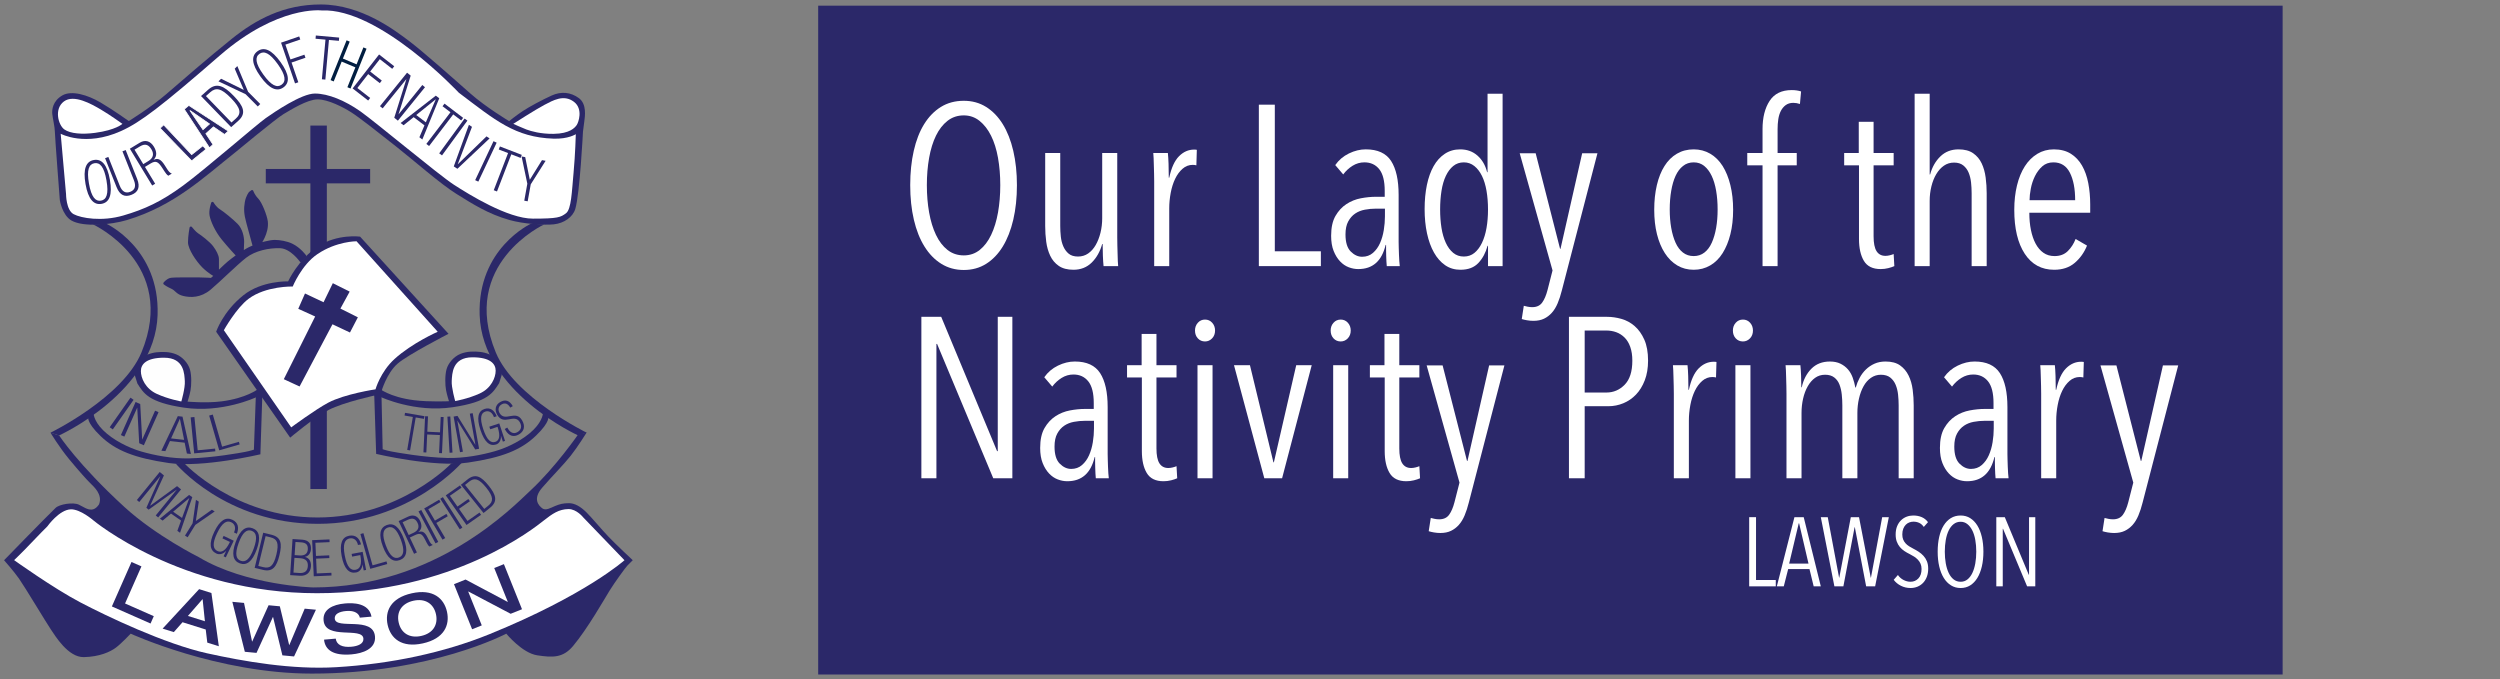 <?xml version="1.0" encoding="utf-8"?>
<!-- Generator: Adobe Illustrator 26.3.1, SVG Export Plug-In . SVG Version: 6.00 Build 0)  -->
<svg version="1.1" id="Layer_1" xmlns="http://www.w3.org/2000/svg" xmlns:xlink="http://www.w3.org/1999/xlink" x="0px" y="0px"
	 viewBox="0 0 1042 283" enable-background="new 0 0 1042 283" xml:space="preserve">
<rect x="0" y="0" width="1042" height="283" fill="#808080" stroke="none"/>
<rect x="341.017" y="2.366" fill="#2B2869" width="610.383" height="278.77"/>
<g>
	<path fill="#FFFFFF" d="M423.854,77.177c0,5.26-0.508,10.06-1.521,14.398c-1.014,4.341-2.471,8.063-4.371,11.167
		c-1.901,3.105-4.215,5.513-6.938,7.224c-2.725,1.711-5.83,2.565-9.313,2.565c-3.485,0-6.605-0.854-9.361-2.565
		c-2.757-1.711-5.102-4.118-7.033-7.224c-1.934-3.104-3.406-6.826-4.419-11.167c-1.015-4.339-1.521-9.139-1.521-14.398
		c0-5.194,0.49-9.963,1.474-14.304c0.981-4.339,2.424-8.046,4.324-11.119s4.229-5.465,6.985-7.176s5.94-2.566,9.552-2.566
		c3.483,0,6.589,0.855,9.313,2.566c2.724,1.711,5.037,4.103,6.938,7.176c1.9,3.073,3.357,6.78,4.371,11.119
		C423.346,67.214,423.854,71.982,423.854,77.177z M416.915,77.177c0-4.054-0.317-7.855-0.95-11.405
		c-0.634-3.547-1.601-6.62-2.898-9.219c-1.3-2.597-2.899-4.656-4.8-6.178c-1.9-1.521-4.087-2.28-6.558-2.28
		c-2.599,0-4.863,0.76-6.796,2.28c-1.934,1.521-3.532,3.581-4.799,6.178c-1.269,2.599-2.219,5.672-2.852,9.219
		c-0.634,3.55-0.95,7.352-0.95,11.405c0,4.056,0.316,7.857,0.95,11.405c0.633,3.549,1.583,6.652,2.852,9.313
		c1.267,2.661,2.865,4.752,4.799,6.272c1.933,1.521,4.197,2.281,6.796,2.281c2.533,0,4.752-0.761,6.652-2.281
		c1.901-1.521,3.484-3.611,4.752-6.272c1.267-2.661,2.218-5.765,2.852-9.313C416.598,85.034,416.915,81.232,416.915,77.177z"/>
	<path fill="#FFFFFF" d="M441.91,63.776v30.412c0,1.459,0.078,2.932,0.237,4.42c0.157,1.489,0.506,2.852,1.045,4.087
		c0.538,1.235,1.283,2.25,2.234,3.041c0.95,0.793,2.248,1.188,3.896,1.188c1.583,0,2.993-0.428,4.229-1.283
		c1.236-0.855,2.281-2.027,3.137-3.517c0.855-1.488,1.521-3.199,1.996-5.133c0.475-1.932,0.713-3.943,0.713-6.034V63.776h6.272
		v35.26c0,1.014,0.015,2.107,0.048,3.278c0.03,1.174,0.062,2.314,0.095,3.422c0.031,1.109,0.062,2.139,0.095,3.089
		c0.031,0.95,0.079,1.648,0.143,2.091h-6.082c-0.128-1.203-0.223-2.661-0.285-4.372c-0.064-1.711-0.096-3.326-0.096-4.847h-0.189
		c-0.889,3.169-2.345,5.75-4.372,7.746c-2.028,1.995-4.562,2.993-7.604,2.993c-2.534,0-4.578-0.539-6.13-1.615
		c-1.554-1.077-2.741-2.486-3.563-4.229c-0.824-1.742-1.379-3.69-1.664-5.845c-0.285-2.153-0.428-4.34-0.428-6.559V63.776H441.91z"
		/>
	<path fill="#FFFFFF" d="M491.425,65.106c1.837-1.837,3.928-2.756,6.272-2.756c0.507,0,0.887,0.032,1.141,0.095l-0.19,6.463
		c-0.254-0.062-0.491-0.109-0.713-0.143c-0.223-0.031-0.491-0.048-0.808-0.048c-1.584,0-2.993,0.539-4.229,1.616
		c-1.235,1.078-2.266,2.471-3.088,4.182c-0.824,1.711-1.442,3.659-1.854,5.845c-0.413,2.187-0.618,4.357-0.618,6.511v24.045h-6.272
		v-35.26c0-1.013-0.017-2.105-0.048-3.279c-0.032-1.171-0.063-2.312-0.095-3.421c-0.032-1.108-0.063-2.122-0.095-3.042
		c-0.033-0.917-0.08-1.63-0.143-2.138h6.082c0.127,1.204,0.222,2.708,0.285,4.515c0.062,1.806,0.096,3.723,0.096,5.749h0.189
		C488.225,69.923,489.586,66.945,491.425,65.106z"/>
	<path fill="#FFFFFF" d="M524.688,110.916V43.628h6.652v61.11h19.198v6.178H524.688z"/>
	<path fill="#FFFFFF" d="M578.005,110.916c-0.064-0.507-0.112-1.141-0.143-1.9c-0.033-0.761-0.064-1.568-0.096-2.424
		c-0.032-0.855-0.047-1.678-0.047-2.471c0-0.792,0-1.474,0-2.044h-0.19c-1.585,6.717-5.386,10.074-11.405,10.074
		c-1.33,0-2.661-0.254-3.991-0.76c-1.331-0.507-2.535-1.331-3.611-2.472c-1.078-1.141-1.965-2.581-2.661-4.324
		c-0.698-1.742-1.046-3.849-1.046-6.32c0-3.421,0.602-6.178,1.806-8.269c1.203-2.091,2.724-3.737,4.562-4.941
		c1.837-1.203,3.849-2.011,6.035-2.424c2.186-0.411,4.26-0.618,6.225-0.618h3.707v-2.471c0-4.118-0.761-7.128-2.281-9.028
		c-1.521-1.901-3.58-2.852-6.178-2.852c-1.774,0-3.422,0.476-4.942,1.426s-2.819,2.154-3.896,3.611l-3.326-3.896
		c1.457-2.091,3.357-3.707,5.702-4.848c2.344-1.14,4.688-1.71,7.033-1.71c4.942,0,8.459,1.615,10.55,4.847s3.136,7.952,3.136,14.161
		v19.578c0,0.634,0.015,1.426,0.048,2.376c0.031,0.95,0.062,1.917,0.095,2.898c0.031,0.983,0.079,1.901,0.143,2.757
		c0.062,0.854,0.126,1.536,0.19,2.043H578.005z M577.244,86.966h-3.802c-1.521,0-3.041,0.143-4.562,0.428s-2.868,0.824-4.039,1.615
		c-1.174,0.794-2.139,1.887-2.899,3.279c-0.76,1.395-1.141,3.2-1.141,5.417c0,3.296,0.729,5.672,2.187,7.128
		c1.457,1.459,3.041,2.187,4.752,2.187c1.772,0,3.278-0.538,4.515-1.616c1.235-1.076,2.217-2.438,2.946-4.086
		c0.728-1.647,1.25-3.453,1.567-5.418c0.316-1.963,0.476-3.863,0.476-5.702V86.966z"/>
	<path fill="#FFFFFF" d="M620.201,110.916v-8.459h-0.189c-0.761,2.852-2.028,5.228-3.802,7.129c-1.774,1.9-4.277,2.851-7.509,2.851
		c-2.408,0-4.53-0.634-6.367-1.9c-1.839-1.267-3.391-3.025-4.657-5.275c-1.268-2.248-2.233-4.909-2.898-7.983
		c-0.665-3.072-0.998-6.446-0.998-10.121c0-3.674,0.316-7.033,0.95-10.074c0.633-3.042,1.568-5.655,2.804-7.841
		c1.235-2.187,2.788-3.896,4.657-5.133c1.868-1.235,4.007-1.853,6.415-1.853c2.852,0,5.259,0.871,7.224,2.613
		c1.963,1.743,3.293,4.039,3.991,6.891h0.19V39.065h6.272v71.851H620.201z M620.201,87.346c0-2.787-0.206-5.384-0.617-7.793
		c-0.413-2.407-1.046-4.481-1.901-6.225c-0.855-1.742-1.917-3.12-3.184-4.135c-1.269-1.013-2.725-1.521-4.372-1.521
		c-1.71,0-3.184,0.508-4.419,1.521c-1.235,1.015-2.267,2.393-3.089,4.135c-0.824,1.743-1.426,3.817-1.806,6.225
		c-0.38,2.409-0.57,5.006-0.57,7.793c0,2.726,0.19,5.275,0.57,7.651s0.981,4.452,1.806,6.225c0.822,1.774,1.854,3.169,3.089,4.182
		c1.235,1.015,2.709,1.521,4.419,1.521c1.711,0,3.185-0.507,4.42-1.521c1.235-1.013,2.28-2.407,3.136-4.182
		c0.855-1.772,1.488-3.849,1.901-6.225C619.995,92.621,620.201,90.071,620.201,87.346z"/>
	<path fill="#FFFFFF" d="M650.993,120.99c-0.508,2.027-1.093,3.831-1.759,5.411c-0.665,1.58-1.473,2.899-2.423,3.959
		s-2.044,1.885-3.279,2.478c-1.235,0.591-2.708,0.888-4.419,0.888c-0.889,0-1.774-0.079-2.661-0.233
		c-0.889-0.157-1.616-0.328-2.187-0.515l0.855-5.524c0.442,0.126,0.981,0.252,1.616,0.38c0.632,0.126,1.267,0.19,1.9,0.19
		c1.837,0,3.215-0.635,4.135-1.901c0.917-1.268,1.663-3.01,2.233-5.227l2.091-8.174L633.41,63.871h6.653l10.169,39.822h0.19
		l9.028-39.822h6.368L650.993,120.99z"/>
	<path fill="#FFFFFF" d="M722.368,87.441c0,3.739-0.38,7.128-1.141,10.169c-0.76,3.041-1.838,5.671-3.231,7.889
		c-1.394,2.219-3.121,3.929-5.18,5.132c-2.06,1.203-4.356,1.806-6.89,1.806c-2.535,0-4.816-0.603-6.843-1.806
		c-2.029-1.203-3.755-2.913-5.18-5.132c-1.426-2.218-2.519-4.848-3.279-7.889s-1.141-6.43-1.141-10.169
		c0-3.738,0.364-7.159,1.093-10.265c0.728-3.104,1.79-5.765,3.185-7.983c1.393-2.217,3.119-3.928,5.18-5.132
		c2.058-1.203,4.387-1.806,6.985-1.806c2.533,0,4.83,0.603,6.89,1.806c2.059,1.204,3.786,2.915,5.18,5.132
		c1.394,2.219,2.472,4.88,3.231,7.983C721.988,80.282,722.368,83.703,722.368,87.441z M715.905,87.299
		c0-2.78-0.206-5.371-0.617-7.774c-0.413-2.402-1.031-4.473-1.854-6.21c-0.824-1.737-1.854-3.112-3.089-4.124
		s-2.709-1.518-4.419-1.518c-1.711,0-3.2,0.506-4.467,1.518c-1.269,1.012-2.298,2.387-3.089,4.124
		c-0.793,1.737-1.395,3.808-1.806,6.21c-0.413,2.403-0.618,4.994-0.618,7.774c0,2.781,0.205,5.341,0.618,7.68
		c0.411,2.339,1.013,4.394,1.806,6.163c0.791,1.771,1.82,3.144,3.089,4.124c1.267,0.98,2.756,1.469,4.467,1.469
		c1.71,0,3.198-0.488,4.467-1.469c1.267-0.98,2.296-2.354,3.089-4.124c0.791-1.77,1.393-3.824,1.806-6.163
		C715.699,92.64,715.905,90.08,715.905,87.299z"/>
	<path fill="#FFFFFF" d="M750.214,43.343c-0.95-0.316-1.87-0.476-2.756-0.476c-1.269,0-2.329,0.318-3.185,0.95
		c-0.854,0.635-1.536,1.459-2.043,2.472c-0.508,1.014-0.855,2.171-1.046,3.469c-0.189,1.299-0.284,2.646-0.284,4.039v9.979h7.982
		v5.132H740.9v42.008h-6.273V68.908h-6.367v-5.132h6.367v-9.979c0-4.814,0.98-8.728,2.943-11.737
		c1.962-3.009,5.036-4.515,9.222-4.515c1.457,0,2.757,0.19,3.897,0.57L750.214,43.343z"/>
	<path fill="#FFFFFF" d="M786.994,111.771c-1.015,0.252-2.06,0.38-3.137,0.38c-3.295,0-5.624-1.141-6.985-3.421
		c-1.363-2.281-2.043-5.322-2.043-9.124V68.908h-6.178v-5.132h6.082V50.756h6.178v13.021h8.363v5.132h-8.363v29.558
		c0,2.852,0.411,4.927,1.235,6.225c0.823,1.3,2.059,1.949,3.707,1.949c0.57,0,1.172-0.079,1.806-0.238
		c0.633-0.157,1.172-0.332,1.615-0.522l0.285,5.037C788.862,111.232,788.007,111.518,786.994,111.771z"/>
	<path fill="#FFFFFF" d="M821.778,110.916V80.503c0-1.456-0.08-2.93-0.237-4.419c-0.159-1.488-0.492-2.852-0.998-4.087
		c-0.508-1.235-1.252-2.248-2.233-3.041c-0.983-0.792-2.267-1.188-3.85-1.188c-1.584,0-2.993,0.428-4.229,1.283
		c-1.235,0.855-2.297,2.028-3.184,3.517c-0.888,1.489-1.568,3.2-2.043,5.132c-0.476,1.934-0.713,3.944-0.713,6.035v27.182h-6.272
		V39.065h6.272V72.71h0.19c0.819-3.041,2.239-5.544,4.259-7.508s4.544-2.946,7.573-2.946c2.524,0,4.559,0.539,6.104,1.615
		c1.546,1.078,2.729,2.487,3.55,4.229c0.819,1.743,1.372,3.706,1.657,5.893c0.283,2.186,0.426,4.356,0.426,6.51v30.413H821.778z"/>
	<path fill="#FFFFFF" d="M845.822,88.677c0,2.599,0.223,4.989,0.669,7.176c0.445,2.186,1.097,4.086,1.957,5.702
		c0.859,1.615,1.942,2.884,3.247,3.802c1.306,0.919,2.851,1.378,4.634,1.378c2.291,0,4.137-0.696,5.539-2.091
		c1.4-1.394,2.482-3.072,3.247-5.037l4.753,2.756c-1.141,2.852-2.837,5.243-5.085,7.176c-2.25,1.932-5.117,2.898-8.602,2.898
		c-5.26,0-9.347-2.217-12.26-6.652c-2.915-4.435-4.372-10.55-4.372-18.343c0-3.674,0.379-7.064,1.136-10.17
		c0.758-3.104,1.848-5.765,3.271-7.983c1.421-2.217,3.158-3.943,5.211-5.18c2.052-1.235,4.344-1.853,6.871-1.853
		c2.778,0,5.131,0.603,7.058,1.806c1.928,1.204,3.491,2.851,4.691,4.941s2.067,4.531,2.604,7.318
		c0.538,2.789,0.807,5.767,0.807,8.934v3.422H845.822z M864.926,83.449c0-4.752-0.733-8.568-2.198-11.452
		c-1.464-2.883-3.757-4.324-6.877-4.324c-1.848,0-3.39,0.556-4.632,1.663c-1.241,1.109-2.26,2.471-3.056,4.087
		c-0.796,1.615-1.369,3.343-1.72,5.18c-0.351,1.838-0.525,3.454-0.525,4.847H864.926z"/>
</g>
<g>
	<path fill="#FFFFFF" d="M413.987,199.343l-23.403-55.979h-0.285v55.979h-6.272v-67.288h8.269l23.285,55.979h0.285v-55.979h6.082
		v67.288H413.987z"/>
	<path fill="#FFFFFF" d="M456.731,199.343c-0.064-0.507-0.112-1.141-0.143-1.9c-0.033-0.761-0.064-1.568-0.096-2.424
		c-0.032-0.855-0.047-1.678-0.047-2.471c0-0.792,0-1.474,0-2.044h-0.19c-1.585,6.717-5.386,10.074-11.405,10.074
		c-1.33,0-2.661-0.254-3.991-0.76c-1.331-0.507-2.535-1.331-3.611-2.472c-1.078-1.141-1.965-2.581-2.661-4.324
		c-0.698-1.742-1.046-3.849-1.046-6.32c0-3.421,0.602-6.178,1.806-8.269c1.203-2.091,2.724-3.737,4.562-4.941
		c1.837-1.203,3.849-2.011,6.035-2.424c2.186-0.411,4.26-0.618,6.225-0.618h3.707v-2.471c0-4.118-0.761-7.128-2.281-9.028
		c-1.521-1.901-3.58-2.852-6.178-2.852c-1.774,0-3.422,0.476-4.942,1.426s-2.819,2.154-3.896,3.611l-3.326-3.896
		c1.457-2.091,3.357-3.707,5.702-4.848c2.344-1.14,4.688-1.71,7.033-1.71c4.942,0,8.459,1.615,10.55,4.847s3.136,7.952,3.136,14.161
		v19.578c0,0.634,0.015,1.426,0.048,2.376c0.031,0.95,0.062,1.917,0.095,2.898c0.031,0.983,0.079,1.901,0.143,2.757
		c0.062,0.854,0.126,1.536,0.19,2.043H456.731z M455.971,175.393h-3.802c-1.521,0-3.041,0.143-4.562,0.428s-2.868,0.824-4.039,1.615
		c-1.174,0.794-2.139,1.887-2.899,3.279c-0.76,1.395-1.141,3.2-1.141,5.417c0,3.296,0.729,5.672,2.187,7.128
		c1.457,1.459,3.041,2.187,4.752,2.187c1.772,0,3.278-0.538,4.515-1.616c1.235-1.076,2.217-2.438,2.946-4.086
		c0.728-1.647,1.25-3.453,1.567-5.418c0.316-1.963,0.476-3.863,0.476-5.702V175.393z"/>
	<path fill="#FFFFFF" d="M488.094,200.198c-1.015,0.252-2.06,0.38-3.137,0.38c-3.295,0-5.624-1.141-6.985-3.421
		c-1.363-2.281-2.043-5.322-2.043-9.124v-30.698h-6.178v-5.132h6.082v-13.021h6.178v13.021h8.363v5.132h-8.363v29.558
		c0,2.852,0.411,4.927,1.235,6.225c0.823,1.3,2.059,1.949,3.707,1.949c0.57,0,1.172-0.079,1.806-0.238
		c0.633-0.157,1.172-0.332,1.615-0.522l0.285,5.037C489.962,199.659,489.106,199.944,488.094,200.198z"/>
	<path fill="#FFFFFF" d="M506.436,137.757c0,1.33-0.412,2.424-1.235,3.279c-0.824,0.854-1.806,1.282-2.946,1.282
		c-1.204,0-2.202-0.428-2.993-1.282c-0.793-0.855-1.188-1.949-1.188-3.279c0-1.267,0.396-2.344,1.188-3.231
		c0.791-0.887,1.789-1.33,2.993-1.33c1.203,0,2.201,0.443,2.994,1.33C506.039,135.413,506.436,136.49,506.436,137.757z
		 M499.118,199.343v-47.14h6.272v47.14H499.118z"/>
	<path fill="#FFFFFF" d="M534.377,199.343h-7.413l-12.641-47.14h6.653l9.789,40.487h0.19l9.313-40.487h6.463L534.377,199.343z"/>
	<path fill="#FFFFFF" d="M562.983,137.757c0,1.33-0.412,2.424-1.235,3.279c-0.824,0.854-1.806,1.282-2.946,1.282
		c-1.204,0-2.202-0.428-2.993-1.282c-0.793-0.855-1.188-1.949-1.188-3.279c0-1.267,0.396-2.344,1.188-3.231
		c0.791-0.887,1.789-1.33,2.993-1.33c1.203,0,2.201,0.443,2.994,1.33C562.587,135.413,562.983,136.49,562.983,137.757z
		 M555.666,199.343v-47.14h6.272v47.14H555.666z"/>
	<path fill="#FFFFFF" d="M589.309,200.198c-1.015,0.252-2.06,0.38-3.137,0.38c-3.295,0-5.624-1.141-6.985-3.421
		c-1.363-2.281-2.043-5.322-2.043-9.124v-30.698h-6.178v-5.132h6.082v-13.021h6.178v13.021h8.363v5.132h-8.363v29.558
		c0,2.852,0.411,4.927,1.235,6.225c0.823,1.3,2.059,1.949,3.707,1.949c0.57,0,1.172-0.079,1.806-0.238
		c0.633-0.157,1.172-0.332,1.615-0.522l0.285,5.037C591.177,199.659,590.321,199.944,589.309,200.198z"/>
	<path fill="#FFFFFF" d="M612.213,209.417c-0.508,2.027-1.093,3.831-1.759,5.411c-0.665,1.58-1.473,2.899-2.423,3.959
		s-2.044,1.885-3.279,2.478c-1.235,0.591-2.708,0.888-4.419,0.888c-0.889,0-1.774-0.079-2.661-0.233
		c-0.889-0.157-1.616-0.328-2.187-0.515l0.855-5.524c0.442,0.126,0.981,0.252,1.616,0.38c0.632,0.126,1.267,0.19,1.9,0.19
		c1.837,0,3.215-0.635,4.135-1.901c0.917-1.268,1.663-3.01,2.233-5.227l2.091-8.174l-13.687-48.851h6.653l10.169,39.822h0.19
		l9.028-39.822h6.368L612.213,209.417z"/>
	<path fill="#FFFFFF" d="M686.914,150.302c0,3.105-0.46,5.846-1.378,8.222c-0.919,2.376-2.138,4.356-3.659,5.939
		c-1.521,1.585-3.278,2.789-5.274,3.611c-1.996,0.824-4.072,1.236-6.225,1.236h-9.885v30.032h-6.558v-67.288h15.872
		c1.963,0,3.959,0.285,5.987,0.855c2.027,0.569,3.864,1.567,5.512,2.993s2.994,3.312,4.04,5.655
		C686.392,143.903,686.914,146.818,686.914,150.302z M680.356,150.352c0-2.21-0.285-4.12-0.855-5.729s-1.363-2.92-2.376-3.93
		c-1.014-1.01-2.171-1.752-3.469-2.226c-1.299-0.473-2.709-0.71-4.229-0.71h-8.934v25.851h9.029c2.978,0,5.526-1.088,7.65-3.267
		C679.295,158.164,680.356,154.833,680.356,150.352z"/>
	<path fill="#FFFFFF" d="M708.013,153.533c1.837-1.837,3.928-2.756,6.272-2.756c0.507,0,0.887,0.032,1.141,0.095l-0.19,6.463
		c-0.254-0.062-0.491-0.109-0.713-0.143c-0.223-0.031-0.491-0.048-0.808-0.048c-1.584,0-2.993,0.539-4.229,1.616
		c-1.235,1.078-2.266,2.471-3.088,4.182c-0.824,1.711-1.442,3.659-1.854,5.845c-0.413,2.187-0.618,4.357-0.618,6.511v24.045h-6.272
		v-35.26c0-1.013-0.017-2.105-0.048-3.279c-0.032-1.171-0.063-2.312-0.095-3.421c-0.032-1.108-0.063-2.122-0.095-3.042
		c-0.033-0.917-0.08-1.63-0.143-2.138h6.082c0.127,1.204,0.222,2.708,0.285,4.515c0.062,1.806,0.096,3.723,0.096,5.749h0.189
		C704.812,158.35,706.174,155.372,708.013,153.533z"/>
	<path fill="#FFFFFF" d="M730.631,137.757c0,1.33-0.412,2.424-1.235,3.279c-0.824,0.854-1.806,1.282-2.946,1.282
		c-1.204,0-2.202-0.428-2.993-1.282c-0.793-0.855-1.188-1.949-1.188-3.279c0-1.267,0.396-2.344,1.188-3.231
		c0.791-0.887,1.789-1.33,2.993-1.33c1.203,0,2.201,0.443,2.994,1.33C730.234,135.413,730.631,136.49,730.631,137.757z
		 M723.313,199.343v-47.14h6.272v47.14H723.313z"/>
	<path fill="#FFFFFF" d="M754.989,153.676c1.987-1.996,4.56-2.993,7.715-2.993c1.702,0,3.169,0.301,4.4,0.902
		c1.229,0.604,2.271,1.395,3.123,2.376c0.853,0.983,1.515,2.139,1.988,3.469c0.472,1.331,0.836,2.694,1.088,4.087h0.189
		c0.377-1.393,0.913-2.739,1.607-4.039c0.695-1.298,1.562-2.455,2.605-3.469c1.041-1.013,2.239-1.82,3.597-2.424
		c1.357-0.602,2.887-0.902,4.591-0.902c2.525,0,4.545,0.539,6.06,1.615c1.515,1.078,2.696,2.487,3.549,4.229
		c0.853,1.743,1.42,3.706,1.705,5.893c0.283,2.186,0.426,4.356,0.426,6.51v30.413h-6.272V168.93c0-1.456-0.08-2.93-0.237-4.419
		c-0.159-1.488-0.492-2.852-0.998-4.087c-0.508-1.235-1.252-2.248-2.233-3.041c-0.983-0.792-2.298-1.188-3.944-1.188
		c-1.521,0-2.898,0.428-4.135,1.283c-1.235,0.855-2.266,2.028-3.088,3.517c-0.824,1.489-1.459,3.2-1.901,5.132
		c-0.444,1.934-0.665,3.944-0.665,6.035v27.182h-6.272V168.93c0-1.456-0.079-2.946-0.236-4.467s-0.474-2.898-0.946-4.134
		c-0.472-1.235-1.196-2.233-2.174-2.994c-0.978-0.76-2.253-1.141-3.827-1.141c-1.575,0-2.962,0.428-4.159,1.283
		s-2.222,2.028-3.071,3.517c-0.851,1.489-1.496,3.2-1.938,5.132c-0.441,1.934-0.661,3.944-0.661,6.035v27.182h-6.272v-35.26
		c0-1.013-0.017-2.105-0.048-3.279c-0.032-1.171-0.063-2.312-0.095-3.421c-0.032-1.108-0.063-2.122-0.095-3.042
		c-0.033-0.917-0.08-1.63-0.143-2.138h6.178c0.126,1.204,0.221,2.661,0.285,4.372c0.062,1.71,0.095,3.326,0.095,4.847h0.19
		C751.662,158.254,753.003,155.672,754.989,153.676z"/>
	<path fill="#FFFFFF" d="M831.752,199.343c-0.064-0.507-0.112-1.141-0.143-1.9c-0.033-0.761-0.064-1.568-0.096-2.424
		c-0.032-0.855-0.047-1.678-0.047-2.471c0-0.792,0-1.474,0-2.044h-0.19c-1.585,6.717-5.386,10.074-11.405,10.074
		c-1.33,0-2.661-0.254-3.991-0.76c-1.331-0.507-2.535-1.331-3.611-2.472c-1.078-1.141-1.965-2.581-2.661-4.324
		c-0.698-1.742-1.046-3.849-1.046-6.32c0-3.421,0.602-6.178,1.806-8.269c1.203-2.091,2.724-3.737,4.562-4.941
		c1.837-1.203,3.849-2.011,6.035-2.424c2.186-0.411,4.26-0.618,6.225-0.618h3.707v-2.471c0-4.118-0.761-7.128-2.281-9.028
		c-1.521-1.901-3.58-2.852-6.178-2.852c-1.774,0-3.422,0.476-4.942,1.426s-2.819,2.154-3.896,3.611l-3.326-3.896
		c1.457-2.091,3.357-3.707,5.702-4.848c2.344-1.14,4.688-1.71,7.033-1.71c4.942,0,8.459,1.615,10.55,4.847s3.136,7.952,3.136,14.161
		v19.578c0,0.634,0.015,1.426,0.048,2.376c0.031,0.95,0.062,1.917,0.095,2.898c0.031,0.983,0.079,1.901,0.143,2.757
		c0.062,0.854,0.126,1.536,0.19,2.043H831.752z M830.991,175.393h-3.802c-1.521,0-3.041,0.143-4.562,0.428s-2.868,0.824-4.039,1.615
		c-1.174,0.794-2.139,1.887-2.899,3.279c-0.76,1.395-1.141,3.2-1.141,5.417c0,3.296,0.729,5.672,2.187,7.128
		c1.457,1.459,3.041,2.187,4.752,2.187c1.772,0,3.278-0.538,4.515-1.616c1.235-1.076,2.217-2.438,2.946-4.086
		c0.728-1.647,1.25-3.453,1.567-5.418c0.316-1.963,0.476-3.863,0.476-5.702V175.393z"/>
	<path fill="#FFFFFF" d="M861.118,153.533c1.837-1.837,3.928-2.756,6.272-2.756c0.507,0,0.887,0.032,1.141,0.095l-0.19,6.463
		c-0.254-0.062-0.491-0.109-0.713-0.143c-0.223-0.031-0.491-0.048-0.808-0.048c-1.584,0-2.993,0.539-4.229,1.616
		c-1.235,1.078-2.266,2.471-3.088,4.182c-0.824,1.711-1.442,3.659-1.854,5.845c-0.413,2.187-0.618,4.357-0.618,6.511v24.045h-6.272
		v-35.26c0-1.013-0.017-2.105-0.048-3.279c-0.032-1.171-0.063-2.312-0.095-3.421c-0.032-1.108-0.063-2.122-0.095-3.042
		c-0.033-0.917-0.08-1.63-0.143-2.138h6.082c0.127,1.204,0.222,2.708,0.285,4.515c0.062,1.806,0.096,3.723,0.096,5.749h0.189
		C857.918,158.35,859.279,155.372,861.118,153.533z"/>
	<path fill="#FFFFFF" d="M893.051,209.417c-0.508,2.027-1.093,3.831-1.759,5.411c-0.665,1.58-1.473,2.899-2.423,3.959
		s-2.044,1.885-3.279,2.478c-1.235,0.591-2.708,0.888-4.419,0.888c-0.889,0-1.774-0.079-2.661-0.233
		c-0.889-0.157-1.616-0.328-2.187-0.515l0.855-5.524c0.442,0.126,0.981,0.252,1.616,0.38c0.632,0.126,1.267,0.19,1.9,0.19
		c1.837,0,3.215-0.635,4.135-1.901c0.917-1.268,1.663-3.01,2.233-5.227l2.091-8.174l-13.687-48.851h6.653l10.169,39.822h0.19
		l9.028-39.822h6.368L893.051,209.417z"/>
</g>
<g>
	<path fill="#FFFFFF" d="M729.062,244.392v-28.835h2.851v26.188h8.228v2.647H729.062z"/>
	<path fill="#FFFFFF" d="M755.94,244.392l-1.751-7.209h-8.878l-1.833,7.209h-2.892l7.331-28.835h3.869l7.127,28.835H755.94z
		 M749.873,218.123h-0.163l-3.991,16.779h8.063L749.873,218.123z"/>
	<path fill="#FFFFFF" d="M781.559,244.392h-3.747l-4.725-24.681h-0.081l-4.684,24.681h-3.747l-5.661-28.835h2.892l4.725,25.21h0.081
		l4.806-25.21h3.421l4.888,25.21h0.081l4.684-25.21h2.77L781.559,244.392z"/>
	<path fill="#FFFFFF" d="M803.672,237.021c0,1.276-0.19,2.409-0.57,3.4s-0.902,1.833-1.567,2.524
		c-0.666,0.692-1.446,1.223-2.342,1.589c-0.896,0.366-1.847,0.55-2.852,0.55c-1.466,0-2.816-0.312-4.052-0.937
		c-1.236-0.624-2.233-1.452-2.993-2.484l1.751-1.996c0.624,0.896,1.411,1.589,2.362,2.077c0.95,0.489,1.914,0.733,2.892,0.733
		c1.303,0,2.396-0.462,3.278-1.385c0.882-0.923,1.323-2.24,1.323-3.95c0-0.814-0.136-1.534-0.407-2.159
		c-0.271-0.624-0.638-1.181-1.1-1.67c-0.462-0.488-0.984-0.922-1.567-1.303c-0.585-0.38-1.202-0.733-1.854-1.059
		c-0.788-0.38-1.534-0.808-2.24-1.283c-0.706-0.475-1.323-1.024-1.853-1.649c-0.529-0.624-0.957-1.364-1.283-2.22
		c-0.325-0.855-0.488-1.854-0.488-2.993c0-1.33,0.203-2.491,0.61-3.482s0.957-1.818,1.649-2.484
		c0.692-0.665,1.473-1.161,2.342-1.486c0.869-0.326,1.778-0.489,2.729-0.489c1.303,0,2.477,0.225,3.522,0.673
		c1.045,0.447,1.921,1.146,2.627,2.097l-1.751,1.996c-0.544-0.787-1.182-1.351-1.915-1.69c-0.732-0.339-1.534-0.509-2.402-0.509
		c-0.57,0-1.134,0.102-1.69,0.306c-0.557,0.203-1.053,0.522-1.486,0.957c-0.435,0.435-0.788,0.991-1.059,1.669
		c-0.272,0.68-0.407,1.48-0.407,2.403c0,0.814,0.122,1.521,0.366,2.118s0.576,1.127,0.998,1.588c0.42,0.462,0.909,0.869,1.466,1.222
		c0.557,0.354,1.134,0.68,1.731,0.978c0.76,0.381,1.513,0.814,2.26,1.304c0.746,0.488,1.419,1.059,2.016,1.71
		c0.598,0.652,1.072,1.412,1.426,2.281C803.495,234.835,803.672,235.853,803.672,237.021z"/>
	<path fill="#FFFFFF" d="M826.683,229.934c0,2.254-0.218,4.311-0.652,6.17c-0.435,1.86-1.059,3.456-1.873,4.785
		c-0.814,1.331-1.806,2.362-2.974,3.096c-1.167,0.733-2.498,1.1-3.991,1.1s-2.83-0.366-4.011-1.1
		c-1.182-0.733-2.187-1.765-3.015-3.096c-0.828-1.329-1.459-2.925-1.894-4.785c-0.435-1.859-0.651-3.916-0.651-6.17
		c0-2.226,0.21-4.27,0.631-6.13c0.421-1.859,1.039-3.447,1.854-4.765c0.814-1.316,1.812-2.342,2.993-3.075
		c1.182-0.732,2.546-1.1,4.093-1.1c1.493,0,2.824,0.367,3.991,1.1c1.168,0.733,2.159,1.759,2.974,3.075
		c0.814,1.317,1.438,2.905,1.873,4.765C826.465,225.664,826.683,227.708,826.683,229.934z M823.709,229.934
		c0-1.737-0.136-3.366-0.407-4.888c-0.271-1.52-0.686-2.836-1.242-3.95c-0.557-1.113-1.242-1.995-2.057-2.647
		c-0.814-0.651-1.751-0.978-2.811-0.978c-1.113,0-2.084,0.326-2.911,0.978c-0.829,0.652-1.515,1.534-2.057,2.647
		c-0.544,1.114-0.951,2.431-1.223,3.95c-0.271,1.521-0.407,3.15-0.407,4.888c0,1.738,0.136,3.367,0.407,4.887
		c0.271,1.521,0.679,2.852,1.223,3.992c0.542,1.14,1.228,2.036,2.057,2.688c0.827,0.651,1.798,0.978,2.911,0.978
		c1.086,0,2.037-0.326,2.852-0.978s1.492-1.548,2.036-2.688c0.543-1.141,0.95-2.471,1.222-3.992
		C823.573,233.301,823.709,231.672,823.709,229.934z"/>
	<path fill="#FFFFFF" d="M844.897,244.392l-10.028-23.988h-0.122v23.988h-2.688v-28.835h3.543l9.979,23.988h0.122v-23.988h2.606
		v28.835H844.897z"/>
</g>
<g>
	<path fill="#FFFFFF" d="M213.366,263.02c0,0,6.095-2.524,17.606-8.433c11.32-5.811,23.823-14.281,23.823-14.281l-13.911,22.283
		c0,0-4.617,7.326-9.111,8.495c-4.408,1.148-9.234-0.739-12.004-2.463C216.999,266.897,213.366,263.02,213.366,263.02z"/>
	<path fill="#FFFFFF" d="M10.739,240.471c0,0,16.021,10.143,19.481,12.039c3.46,1.896,21.851,10.712,21.851,10.712
		s-4.218,4.789-7.347,6.116c-3.127,1.327-6.162,2.797-9.479,2.275c-3.319-0.522-6.304-2.56-10.001-8.201
		C21.546,257.772,10.739,240.471,10.739,240.471z"/>
	<path fill="#2B2869" d="M76.852,193.131h-3.683c0,0,20.829,25.203,59.268,25.203c38.437,0,60.533-26.009,60.533-26.009
		l-4.833,0.806c0,0-21.407,22.556-55.815,22.556C97.912,215.687,76.852,193.131,76.852,193.131z"/>
	<path fill="#2B2869" d="M21.052,180.345c0,0,3.538,5.944,7.813,11.104c4.274,5.16,7.173,8.353,8.697,9.876
		c1.523,1.523,5.307,4.718,3.734,8.844c0,0-1.169,2.074-3.037,2.221c-1.867,0.147-3.355-1.069-5.388-2.044
		c-2.375-1.138-8.11-0.203-9.706,1.346c-5.012,4.864-21.472,21.813-21.472,21.813s3.931,4.413,6.191,7.607
		c2.26,3.194,11.644,18.818,13.364,21.324c1.72,2.506,7.125,11.597,13.709,11.45c6.584-0.147,11.006-2.212,13.315-3.931
		c2.309-1.719,6.191-5.847,6.191-5.847s36.214,16.643,75.515,16.643c49.719,0,81.037-16.643,81.037-16.643s6.6,8.08,12.913,9.027
		c6.313,0.947,10.672,1.159,14.866-3.818c6.066-7.198,13.257-19.887,15.309-23.202c2.052-3.315,6.628-9.627,7.418-10.417
		c0.79-0.79,2.211-2.209,2.211-2.209s-6.789-6.313-10.102-9.786s-6.629-7.578-9.154-10.102c-2.525-2.525-4.989-3.881-7.356-3.881
		c-2.368,0-3.866,0.392-5.76,1.181c-1.894,0.789-3.93,2.069-5.351,0.965c-1.421-1.104-4.154-3.806-0.037-8.585
		c4.023-4.67,8.892-9.527,11.891-13.316c2.998-3.788,6.627-9.662,6.627-9.662l-3.592,0.867c0,0-9.352,13.563-19.881,23.348
		c-7.117,6.614-39.36,40.327-90.499,40.327c0,0-27.937-0.79-47.666-12.627c0,0-17.866-8.888-30.968-20.881
		c-19.311-17.676-27.25-29.851-27.25-29.851L21.052,180.345z"/>
	<path fill="#2B2869" d="M38.781,93.539l5.503-0.306c0,0,22.329,10.247,21.402,38.064c-1.07,32.102-41.052,50.19-41.052,50.19
		l-3.582-1.142c0,0,30.144-14.667,37.907-33.455C74.246,109.896,38.781,93.539,38.781,93.539z"/>
	<path fill="#2B2869" d="M226.821,93.539l-5.503-0.306c0,0-22.328,10.247-21.401,38.064c1.069,32.102,41.051,50.19,41.051,50.19
		l3.582-1.142c0,0-30.143-14.667-37.908-33.455C191.356,109.896,226.821,93.539,226.821,93.539z"/>
	<path fill="#2B2869" d="M53.678,50.454c0,0-6.653-4.739-11.843-7.781c-5.19-3.043-11.992-5.19-15.929-2.864
		c-3.937,2.327-4.296,5.906-4.117,7.696c0.179,1.79,1.074,5.548,1.074,7.338c0,1.79,2.071,28.566,2.071,28.566
		s0.969,6.271,4.858,8.514c4.92,2.838,16.534,1.782,23.14-0.209c19.774-5.962,32.146-17.933,45.033-28.134
		c0,0,17.129-14.21,20.171-16c3.042-1.79,9.967-6.16,14.263-6.16s10.561,3.222,13.961,5.37c3.4,2.148,11.096,8.233,18.793,14.318
		s18.434,15.571,25.057,19.688c6.623,4.117,13.178,8.384,22.194,10.918c5.894,1.656,14.528,2.21,18.435,1.789
		c4.155-0.446,7.888-2.909,8.949-6.443c1.886-6.28,3.2-32.223,3.2-32.223s0.375-2.825,0.559-4.29
		c0.242-1.94,1.128-7.149-2.273-9.654c-3.401-2.506-7.392-2.873-11.33-1.084c-3.938,1.789-9.276,4.639-12.099,6.513
		c-2.75,1.824-5.647,4.172-5.647,4.172s-9.715-5.829-16.172-11.543c-5.99-5.301-20.057-17.772-25.487-21.829
		c-5.568-4.16-19.715-15.258-36.858-15.258c-15.428,0-27.055,6.266-37.078,14.32S75.324,34.04,69.255,39.273
		C62.713,44.913,53.678,50.454,53.678,50.454z"/>
	<g>
		<g>
			<path fill="#2B2869" d="M66.567,196.725l1.756,1.433l-5.742,12.597l0.032,0.025l11.184-8.156l1.661,1.355l-9.531,11.686
				l-1.013-0.826l8.73-10.703l-0.032-0.026l-11.657,8.316l-0.949-0.775l5.804-13.091l-0.032-0.026l-8.73,10.704l-1.013-0.826
				L66.567,196.725z"/>
			<path fill="#2B2869" d="M78.811,206.286l1.339,0.934l-5.098,14.831l-1.138-0.794l1.543-4.279l-4.185-2.92l-3.485,2.925
				l-1.138-0.794L78.811,206.286z M75.876,215.879l3.017-8.249l-0.033-0.023l-6.701,5.678L75.876,215.879z"/>
			<path fill="#2B2869" d="M80.277,218.11l1.397-9.76l1.181,0.729l-1.224,8.081l6.679-4.714l1.182,0.729l-8.103,5.621l-3.175,5.139
				l-1.112-0.686L80.277,218.11z"/>
			<path fill="#2B2869" d="M92.713,224.392l0.49-1.03l4.22,2.011l-3.308,6.938l-0.921-0.44l1.073-2.249l-0.037-0.018
				c-1.123,1.313-2.766,1.723-4.075,1.1c-2.691-1.282-3.175-4.156-0.849-9.035c2.326-4.879,4.865-6.313,7.555-5.031
				c2.506,1.194,2.821,3.426,1.852,5.841l-1.18-0.562c0.781-1.64,0.57-3.425-1.163-4.25c-1.879-0.896-3.786,0.161-5.885,4.564
				c-2.099,4.403-1.72,6.549,0.16,7.443c1.769,0.843,3.527-0.331,5.045-3.513l0.136-0.286L92.713,224.392z"/>
			<path fill="#2B2869" d="M105.268,220.164c2.8,1.019,3.558,3.833,1.712,8.913c-1.846,5.08-4.233,6.751-7.034,5.732
				c-2.8-1.018-3.558-3.832-1.712-8.912C100.081,220.817,102.468,219.146,105.268,220.164z M100.336,233.738
				c1.956,0.711,3.751-0.524,5.417-5.107c1.666-4.585,1.082-6.684-0.874-7.394c-1.956-0.711-3.751,0.523-5.417,5.107
				C97.796,230.927,98.38,233.027,100.336,233.738z"/>
			<path fill="#2B2869" d="M109.704,222.038l3.41,0.829c4.124,1.004,4.516,3.793,3.352,8.572c-1.164,4.779-2.794,7.076-6.918,6.072
				l-3.41-0.829L109.704,222.038z M107.676,235.883l2.062,0.501c2.776,0.677,4.296-0.475,5.454-5.233
				c1.169-4.8,0.349-6.519-2.427-7.195l-2.062-0.502L107.676,235.883z"/>
			<path fill="#2B2869" d="M121.927,224.669l4.013,0.265c2.812,0.187,3.811,1.797,3.664,4.03c-0.097,1.475-0.963,2.836-2.455,3.118
				l-0.003,0.041c1.769,0.477,2.592,1.971,2.464,3.93c-0.172,2.634-1.926,4.106-4.676,3.924l-3.993-0.264L121.927,224.669z
				 M122.319,238.662l2.424,0.16c2.261,0.149,3.43-0.831,3.563-2.854c0.133-2.023-0.899-3.149-3.16-3.298l-2.424-0.16
				L122.319,238.662z M122.797,231.372l2.057,0.136c2.241,0.148,3.325-0.775,3.44-2.524c0.131-2.002-0.819-2.805-2.857-2.941
				l-2.281-0.15L122.797,231.372z"/>
			<path fill="#2B2869" d="M130.104,225.143l7.217-0.32l0.051,1.139l-5.913,0.262l0.244,5.483l5.525-0.244l0.05,1.139l-5.525,0.244
				l0.274,6.158l6.097-0.27l0.05,1.139l-7.401,0.328L130.104,225.143z"/>
			<path fill="#2B2869" d="M146.774,232.002l-0.214-1.121l4.591-0.874l1.44,7.553l-1.003,0.19l-0.467-2.447l-0.04,0.008
				c-0.128,1.723-1.21,3.026-2.633,3.296c-2.927,0.558-5.018-1.474-6.03-6.786c-1.013-5.311,0.184-7.968,3.111-8.526
				c2.728-0.519,4.302,1.094,4.949,3.615l-1.283,0.244c-0.34-1.784-1.567-3.098-3.452-2.74c-2.045,0.391-2.956,2.37-2.041,7.162
				c0.913,4.793,2.489,6.299,4.533,5.909c1.925-0.367,2.647-2.352,1.987-5.818l-0.06-0.311L146.774,232.002z"/>
			<path fill="#2B2869" d="M150.215,222.577l1.257-0.356l3.804,13.413l5.813-1.645l0.311,1.098l-7.07,2.001L150.215,222.577z"/>
			<path fill="#2B2869" d="M161.204,218.834c2.79-1.049,5.195,0.598,7.093,5.661c1.898,5.063,1.17,7.885-1.62,8.934
				c-2.79,1.047-5.196-0.599-7.094-5.662C157.684,222.704,158.414,219.881,161.204,218.834z M166.276,232.36
				c1.949-0.732,2.511-2.838,0.798-7.406c-1.713-4.568-3.521-5.785-5.47-5.053c-1.95,0.732-2.512,2.839-0.799,7.406
				C162.518,231.876,164.326,233.092,166.276,232.36z"/>
			<path fill="#2B2869" d="M166.146,217.192l3.932-1.856c2.197-1.036,4.029-0.313,5.03,1.807c0.776,1.642,0.842,3.409-0.748,4.579
				l0.017,0.038c1.715-0.623,2.729,0.089,3.776,2.164l0.741,1.473c0.37,0.735,0.787,1.426,1.501,1.743l-1.386,0.654
				c-0.502-0.346-0.891-1.027-1.253-1.744l-0.577-1.128c-1.211-2.371-1.996-2.934-4.119-1.932l-2.235,1.054l2.94,6.225l-1.182,0.558
				L166.146,217.192z M170.34,223.012l2.03-0.958c1.865-0.88,2.539-2.273,1.691-4.068c-0.784-1.661-1.945-2.35-4.087-1.34
				l-2.16,1.019L170.34,223.012z"/>
			<path fill="#2B2869" d="M174.428,213.163l1.153-0.614l7.084,13.305l-1.153,0.614L174.428,213.163z"/>
			<path fill="#2B2869" d="M176.8,211.925l6.234-3.657l0.577,0.983l-5.107,2.996l2.779,4.734l4.772-2.8l0.577,0.983l-4.772,2.8
				l3.699,6.3l-1.127,0.661L176.8,211.925z"/>
			<path fill="#2B2869" d="M183.495,207.906l1.1-0.705l8.131,12.696l-1.1,0.705L183.495,207.906z"/>
			<path fill="#2B2869" d="M185.791,206.462l5.921-4.14l0.654,0.934l-4.85,3.392l3.147,4.498l4.532-3.17l0.653,0.935l-4.532,3.169
				l3.534,5.053l5-3.497l0.654,0.935l-6.071,4.245L185.791,206.462z"/>
			<path fill="#2B2869" d="M192.098,202.05l2.739-2.196c3.312-2.657,5.763-1.263,8.841,2.578c3.079,3.841,3.905,6.536,0.592,9.192
				l-2.739,2.196L192.098,202.05z M201.837,212.113l1.656-1.328c2.229-1.788,2.244-3.695-0.822-7.52
				c-3.091-3.858-4.956-4.258-7.185-2.471l-1.656,1.328L201.837,212.113z"/>
		</g>
		<g>
			<path fill="#2B2869" d="M54.389,165.744l1.29,0.907l-8.667,12.33l-1.29-0.907L54.389,165.744z"/>
			<path fill="#2B2869" d="M56.51,167.555l1.936,0.861l0.81,14.735l0.045,0.02l5.334-12.003l1.44,0.641l-6.123,13.779l-1.935-0.861
				l-0.81-14.736l-0.045-0.02l-5.334,12.004l-1.44-0.641L56.51,167.555z"/>
			<path fill="#2B2869" d="M74.111,173.441l1.958,0.218l3.485,15.559l-1.664-0.185l-0.931-4.523l-6.121-0.682l-1.909,4.207
				l-1.665-0.185L74.111,173.441z M76.744,183.339l-1.747-8.736l-0.049-0.005l-3.639,8.136L76.744,183.339z"/>
			<path fill="#2B2869" d="M79.464,173.964l1.569-0.154l1.361,13.873l7.257-0.711l0.111,1.136l-8.826,0.865L79.464,173.964z"/>
			<path fill="#2B2869" d="M87.181,173.214l1.514-0.438l3.871,13.39l7.004-2.024l0.317,1.095l-8.519,2.461L87.181,173.214z"/>
		</g>
		<g>
			<path fill="#2B2869" d="M172.07,173.784l-3.448-0.59l0.192-1.124l8.094,1.385l-0.192,1.124l-3.447-0.589l-2.34,13.738
				l-1.199-0.205L172.07,173.784z"/>
			<path fill="#2B2869" d="M183.348,181.331l-5.298-0.242l-0.346,7.508l-1.215-0.056l0.694-15.058l1.215,0.056l-0.296,6.411
				l5.298,0.242l0.296-6.41l1.215,0.056l-0.694,15.057l-1.215-0.056L183.348,181.331z"/>
			<path fill="#2B2869" d="M186.474,173.664l1.214-0.072l0.9,15.045l-1.214,0.072L186.474,173.664z"/>
			<path fill="#2B2869" d="M189.067,173.632l1.608-0.289l7.428,12.01l0.037-0.006l-2.323-12.926l1.197-0.215l2.667,14.838
				l-1.608,0.289l-7.428-12.01l-0.038,0.006l2.323,12.927l-1.197,0.215L189.067,173.632z"/>
			<path fill="#2B2869" d="M204.316,178.921l-0.358-1.082l4.135-1.367l2.407,7.298l-0.902,0.298l-0.78-2.365l-0.036,0.012
				c0.124,1.715-0.693,3.119-1.975,3.543c-2.636,0.872-4.864-0.905-6.557-6.037c-1.693-5.133-0.96-7.888,1.676-8.759
				c2.455-0.811,4.145,0.609,5.103,3.028l-1.155,0.382c-0.568-1.724-1.894-2.887-3.591-2.326c-1.842,0.608-2.405,2.662-0.877,7.294
				c1.528,4.631,3.203,5.945,5.044,5.336c1.734-0.573,2.122-2.613,1.017-5.962l-0.099-0.3L204.316,178.921z"/>
			<path fill="#2B2869" d="M212.686,169.891c-0.936-1.605-2.174-2.179-3.602-1.345c-1.428,0.834-1.609,2.333-0.854,3.628
				c2.266,3.885,6.701-1.564,9.371,3.015c1.469,2.517,0.812,4.637-1.322,5.882c-2.2,1.284-4.181,0.68-5.67-1.874l-0.223-0.383
				l1.051-0.613l0.287,0.493c0.968,1.659,2.405,2.312,3.948,1.412c1.479-0.862,2.05-2.297,0.986-4.121
				c-2.255-3.867-6.649,1.655-9.404-3.069c-1.192-2.042-0.812-4.147,1.224-5.335c2.183-1.273,3.908-0.618,5.259,1.699
				L212.686,169.891z"/>
		</g>
	</g>
	<path fill="#2B2869" d="M156.007,165.404l0.775,23.775c0,0,24.019,5.706,38.179,3.64c14.327-2.091,22.227-5.266,28.422-11.229
		c6.195-5.962,5.112-8.052,5.112-8.052l-2.168-1.628c0,0,0.155,3.099-3.95,7.203c-4.105,4.105-10.61,7.358-15.954,8.905
		c-5.344,1.549-12.855,3.031-19.904,2.865c-9.912-0.231-21.374-2.322-23.387-2.71c-2.014-0.386-3.64-0.93-3.64-0.93l-0.512-23.797
		l-3.128,0.718"/>
	<path fill="#2B2869" d="M156.087,164.473l2.647,1.019c0,0,14.11,6.595,29.876,4.251c15.068-2.241,16.915-6.178,19.438-10.069
		l1.083-3.448c0,0-0.101-4.989-1.935-6.619c-1.833-1.628-4.786-2.695-7.116-2.937c-2.51-0.262-5.442-0.284-8.191,0.836
		c-2.75,1.122-5.055,3.834-5.768,6.379c-0.713,2.544-0.612,6.618-0.205,8.757c0.408,2.136,1.222,4.58,1.222,4.58
		s-8.184,0.393-14.561-0.421c-10.385-1.322-14.718-5.03-14.718-5.03L156.087,164.473z"/>
	<path fill="#FEFEFE" d="M189.73,167.163c0,0-1.648-5.654-1.449-8.467c0.2-2.811,0.124-9.781,8.665-9.772
		c7.387,0.007,9.649,2.708,9.649,5.578c0,2.867-1.818,7.299-6.675,9.516C195.062,166.234,189.73,167.163,189.73,167.163z"/>
	<rect x="129.364" y="52.335" fill="#2B2869" width="6.859" height="151.487"/>
	<rect x="110.781" y="70.427" fill="#2B2869" width="43.496" height="5.999"/>
	<path fill="#2B2869" d="M90.089,138.27l30.854,44.139c0,0,9.857-8.356,16.071-11.57c6.214-3.214,19.88-6.169,19.88-6.169
		l2.049-1.397c0,0,2.142-7.639,6.782-11.718c4.154-3.652,21.213-12.427,21.213-12.427l-36.854-40.497c0,0-9.428-1.285-17.57,4.071
		c-8.197,5.393-12.427,14.57-12.427,14.57s-10.95-0.367-18.641,5.786C92.875,129.914,90.089,138.27,90.089,138.27z"/>
	<path fill="#FFFFFF" d="M93.303,137.627c0,0,5.143-9.213,10.285-13.07c7.234-5.426,18.427-5.142,18.427-5.142
		s3.643-8.999,10.285-13.499c7.951-5.387,16.3-5.356,16.3-5.356l33.838,37.71c0,0-10.713,4.715-17.999,11.356
		c-5.891,5.37-7.928,12.643-7.928,12.643s-12.856,1.928-19.713,5.571c-5.422,2.88-15.427,10.285-15.427,10.285L93.303,137.627z"/>
	<g>
		<path fill="#2B2869" stroke="#2B2869" stroke-width="1.117" stroke-linecap="round" stroke-linejoin="round" d="M125.406,108.687
			c0,0-3.967-5.595-8.569-5.785c-4.755-0.199-10.715,1.071-14.57,4.071c-3.858,2.999-10.713,9.856-14.785,13.284
			c-4.071,3.428-8.142,3.214-10.928,2.572c-2.786-0.643-2.999-2.143-4.928-2.999c-1.928-0.858-3-1.715-3-1.715
			s0.955-1.245,2.357-1.713c1.016-0.34,10.071-0.215,12.214-0.215s4.928,0.215,4.928,0.215l1.714-1.5c0,0-2.571-1.286-5.142-3.857
			c-2.571-2.571-5.785-7.498-5.785-10.07c0-2.572,0.643-6,0.643-6s1.715,2.143,2.786,2.786c1.071,0.643,4.714,3.428,5.999,5.143
			c1.285,1.713,2.357,3.642,2.357,5.142c0,1.5,0,5.57,0,5.57s1.286-1.071,3-2.784c1.714-1.715,5.357-4.286,5.357-4.286
			s-3.428-3.642-6.214-7.071c-2.786-3.428-4.5-7.5-4.929-9.642c-0.428-2.142,0.643-5.142,0.643-5.142s1.071,1.929,2.785,3
			c1.714,1.071,5.357,4.071,7.285,5.999c1.928,1.929,2.572,5.142,2.572,7.071c0,1.929-0.214,4.5-0.214,4.5s1.07-0.644,2.142-1.285
			c1.071-0.644,2.785-1.285,2.785-1.285s-1.604-5.978-2.675-9.834c-1.071-3.857-1.091-5.877-0.663-8.448
			c0.429-2.571,1.625-4.002,1.625-4.002l0.856-0.643c0,0,0.62,1.819,2.119,3.319c1.499,1.5,3.611,6.903,3.893,9.244
			c0.578,4.823-3.011,9.508-3.011,9.508s4.285-1.286,6.428-1.286s4.981,0.499,7.071,1.5c3.361,1.608,5.571,4.714,5.571,4.714
			L125.406,108.687z"/>
	</g>
	<path fill="#2B2869" d="M109.307,165.575l-0.775,23.775c0,0-24.019,5.706-38.18,3.64c-14.327-2.091-22.227-5.267-28.422-11.229
		c-6.195-5.963-5.111-8.053-5.111-8.053l2.169-1.627c0,0-0.155,3.098,3.95,7.202s10.61,7.358,15.953,8.907s12.855,3.03,19.904,2.865
		c9.912-0.232,21.374-2.323,23.388-2.71c2.014-0.387,3.64-0.93,3.64-0.93l0.852-23.698l2.788,0.62"/>
	<path fill="#2B2869" d="M109.226,164.643l-2.648,1.018c0,0-14.109,6.595-29.876,4.251c-15.068-2.24-16.915-6.178-19.439-10.069
		l-1.083-3.447c0,0,0.101-4.99,1.934-6.619c1.833-1.629,4.787-2.696,7.116-2.938c2.511-0.261,5.443-0.284,8.192,0.837
		c2.749,1.121,5.055,3.834,5.767,6.379c0.713,2.544,0.612,6.618,0.204,8.756c-0.408,2.137-1.222,4.581-1.222,4.581
		s7.775,0.71,14.153-0.103c10.385-1.324,15.17-5.09,15.17-5.09L109.226,164.643z"/>
	<path fill="#FEFEFE" d="M75.582,167.332c0,0,1.648-5.654,1.449-8.466c-0.199-2.812-0.123-9.782-8.665-9.773
		c-7.387,0.008-9.649,2.709-9.649,5.578c0,2.868,1.818,7.3,6.676,9.516C70.251,166.404,75.582,167.332,75.582,167.332z"/>
	<path fill="#FFFFFF" d="M19.763,219.364c0,0-4.517,4.517-7.267,7.463c-2.749,2.946-6.61,6.64-6.61,6.64
		s16.233,11.624,27.428,17.516s35.547,17.462,52.973,21.305c15.353,3.387,35.401,6.904,53.866,5.798
		c22.978-1.375,44.975-6.088,63.829-13.748c40.143-16.307,56.3-30.834,56.3-30.834l-17.18-17.844c0,0-2.769-3.529-6.184-3.474
		c-3.963,0.065-6.619,1.874-10.35,4.82c-3.732,2.946-37.512,30.245-94.467,30.245c-56.954,0-93.287-30.441-93.287-30.441
		s-5.284-4.58-9.231-4.517C24.705,212.375,19.763,219.364,19.763,219.364z"/>
	<g>
		<path fill="#2B2869" d="M54.807,234.236l4.14,1.829l-6.828,15.464l11.979,5.291l-1.352,3.062l-16.119-7.118L54.807,234.236z"/>
		<path fill="#2B2869" d="M82.995,245.553l5.123,1.608l3.089,22.191l-4.806-1.509l-0.655-5.466l-9.669-3.035l-3.632,4.12
			l-4.662-1.464L82.995,245.553z M85.401,258.94l-0.955-9.246l-6.124,7.023L85.401,258.94z"/>
		<path fill="#2B2869" d="M96.839,250.834l4.866,0.46l3.353,16.099l0.06,0.005l6.83-15.133l4.686,0.444l3.894,16.15l0.06,0.005
			l6.409-15.174l4.686,0.444l-9.12,19.475l-4.866-0.462l-3.881-15.978l-0.06-0.005l-6.843,14.961l-4.867-0.46L96.839,250.834z"/>
		<path fill="#2B2869" d="M143.787,251.521c3.306-0.291,9.968-0.308,11.055,5.49l-4.87,0.428c-0.287-1.541-1.939-3.103-5.697-2.774
			c-3.005,0.265-4.912,1.315-4.745,3.208c0.418,4.745,16.007-1.208,16.767,7.407c0.458,5.198-5.163,7.058-9.732,7.461
			c-7.724,0.679-11.071-1.903-11.504-6.134l4.868-0.429c0.355,2.645,2.811,3.711,6.508,3.386c2.734-0.241,5.222-1.229,5.028-3.431
			c-0.44-5-15.867,0.74-16.595-7.537C134.473,254.104,138.557,251.98,143.787,251.521z"/>
		<path fill="#2B2869" d="M161.574,260.471c-1.237-5.565,1.153-11.21,10.046-13.187c8.891-1.977,13.449,2.123,14.686,7.688
			c1.236,5.565-1.154,11.21-10.046,13.187C167.367,270.136,162.811,266.035,161.574,260.471z M181.712,255.993
			c-0.966-4.347-4.457-6.708-9.404-5.608c-4.946,1.1-7.107,4.718-6.142,9.065c0.967,4.347,4.458,6.708,9.404,5.608
			C180.516,263.958,182.678,260.34,181.712,255.993z"/>
		<path fill="#2B2869" d="M189.225,243.482l4.815-1.932l17.562,9.334l0.057-0.023l-5.666-14.109l4.032-1.618l7.546,18.795
			l-4.73,1.899l-17.647-9.301l-0.056,0.023l5.665,14.109l-4.03,1.617L189.225,243.482z"/>
	</g>
	<path fill="#FFFFFF" d="M51.028,51.623c0,0-5.137-3.708-9.024-5.987c-3.886-2.279-11.204-6.451-15.368-3.35
		c-4.199,3.127-2.323,9.873,0.179,11.66c2.502,1.787,7.513,2.131,12.777,1.429C48.303,54.213,51.028,51.623,51.028,51.623z"/>
	<path fill="#FFFFFF" d="M213.939,51.609c0,0,9.386-6.021,12.918-7.867c3.644-1.905,8.116-4.513,12.338-1.325
		c3.961,2.989,1.905,8.695,1.161,9.73c-0.746,1.034-2.734,3.561-9.689,3.643c-5.307,0.062-9.274-1.077-11.262-1.821
		C217.418,53.224,213.939,51.609,213.939,51.609z"/>
	<path fill="#FFFFFF" d="M25.292,55.748l2.235,25.139c0,0,0.001,6.704,3.166,8.38s11.731,3.165,20.67,0.559
		c8.938-2.607,15.827-5.773,24.952-12.477s30.725-25.511,34.449-28.117c3.724-2.608,14.898-10.242,20.484-10.242
		c5.585,0,12.662,2.979,18.993,7.448c6.333,4.47,32.589,26.442,38.919,30.539c6.331,4.097,22.533,14.153,32.96,14.153
		c10.429,0,11.546-0.559,13.78-2.235s2.42-8.938,3.164-16.946c0.711-7.639,0.932-16.014,0.932-16.014s-3.166,2.075-9.311,1.861
		c-16.013-0.559-24.207-7.634-39.476-19.18c0,0-33.147-35.38-57.167-34.263c0,0-18.249-2.235-42.457,18.807
		S58.599,50.955,50.43,54.631C35.533,61.334,25.292,55.748,25.292,55.748z"/>
	<path fill="#2B2869" d="M39.127,66.687c3.253-0.567,5.569,1.913,6.678,8.254c1.109,6.341-0.229,9.46-3.482,10.027
		c-3.253,0.567-5.569-1.913-6.678-8.254C34.536,70.373,35.874,67.256,39.127,66.687z M42.089,83.631
		c2.273-0.397,3.291-2.718,2.29-8.441c-1-5.722-2.745-7.561-5.018-7.165c-2.273,0.396-3.291,2.718-2.29,8.441
		C38.071,82.188,39.816,84.028,42.089,83.631z"/>
	<path fill="#2B2869" d="M43.798,65.929l1.345-0.535l4.757,11.99c0.992,2.502,2.442,3.333,4.419,2.55
		c1.977-0.786,2.461-2.384,1.47-4.885l-4.756-11.99l1.345-0.535l4.767,12.014c1.39,3.506,0.43,5.563-2.326,6.657
		c-2.755,1.093-4.865,0.253-6.256-3.254L43.798,65.929z"/>
	<path fill="#2B2869" d="M54.123,61.988l4.12-2.5c2.3-1.398,4.464-0.71,5.91,1.676c1.121,1.848,1.466,3.902-0.135,5.404l0.025,0.041
		c1.825-0.872,3.07-0.129,4.562,2.202l1.055,1.652c0.528,0.827,1.101,1.596,1.95,1.905l-1.45,0.879
		c-0.616-0.36-1.156-1.119-1.672-1.926l-0.82-1.266c-1.72-2.66-2.686-3.25-4.91-1.902l-2.339,1.421l4.249,7.007l-1.238,0.75
		L54.123,61.988z M59.714,68.415l2.126-1.291c1.953-1.186,2.494-2.867,1.27-4.886c-1.135-1.871-2.541-2.576-4.783-1.214
		l-2.263,1.374L59.714,68.415z"/>
	<path fill="#2B2869" stroke="#FEFEFE" stroke-width="0.335" d="M66.721,53.436l1.496-1.421l11.672,12.42l4.639-3.667l1.347,1.423
		l-5.986,4.863L66.721,53.436z"/>
	<path fill="#2B2869" stroke="#FEFEFE" stroke-width="0.335" d="M76.78,45.512l1.913-1.578l16.46,10.7l-1.571,1.421l-4.613-3.175
		l-3.157,2.825l2.981,4.541l-1.496,1.346L76.78,45.512z M87.303,51.674l-8.162-5.644l0,0l5.462,8.005L87.303,51.674z"/>
	<path fill="#2B2869" d="M83.788,40.034l2.935-2.61c3.547-3.156,6.598-1.679,10.695,2.552c4.098,4.23,5.408,7.256,1.862,10.411
		l-2.935,2.611L83.788,40.034z M96.487,51.045l1.774-1.579c2.388-2.124,2.162-4.29-1.918-8.502c-4.113-4.249-6.351-4.623-8.74-2.5
		l-1.774,1.578L96.487,51.045z"/>
	<path fill="#2B2869" d="M102.377,39.271l-11.323-5.366l1.092-1.083l9.47,4.655l-3.785-8.854l1.092-1.083l4.482,10.713l5.065,5.103
		l-1.028,1.019L102.377,39.271z"/>
	<path fill="#2B2869" d="M107.344,21.341c2.683-1.924,5.845-0.697,9.594,4.532s3.897,8.617,1.213,10.541
		c-2.683,1.924-5.845,0.697-9.594-4.532C104.808,26.653,104.66,23.265,107.344,21.341z M117.36,35.311
		c1.875-1.344,1.784-3.877-1.599-8.594c-3.383-4.718-5.753-5.616-7.627-4.272c-1.874,1.344-1.784,3.877,1.599,8.595
		C113.116,35.756,115.486,36.655,117.36,35.311z"/>
	<path fill="#2B2869" d="M117.138,17.782l7.574-2.601l0.441,1.284l-6.204,2.131l2.123,6.183l5.798-1.991l0.441,1.284l-5.798,1.991
		l2.825,8.229l-1.369,0.47L117.138,17.782z"/>
	<path fill="#2B2869" d="M135.66,16.518l-4.144-0.375l0.122-1.352l9.731,0.88l-0.122,1.352l-4.144-0.375l-1.495,16.525l-1.442-0.13
		L135.66,16.518z"/>
	<path fill="#011E41" d="M148.118,28.076l-5.704-2.404l-3.326,8.275l-1.309-0.552l6.675-16.595l1.307,0.551l-2.841,7.066
		l5.702,2.405l2.841-7.067l1.307,0.552L146.1,36.902l-1.309-0.551L148.118,28.076z"/>
	<path fill="#2B2869" d="M157.997,22.697l6.32,4.919l-0.836,1.072l-5.176-4.029l-4.015,5.159l4.838,3.765l-0.834,1.072l-4.838-3.766
		l-4.511,5.795l5.338,4.154l-0.834,1.071l-6.481-5.044L157.997,22.697z"/>
	<path fill="#2B2869" d="M169.665,30.3l1.512,1.224l-5.043,16.038l0.037,0.028l9.84-12.152l1.126,0.911L165.84,50.3l-1.512-1.224
		l5.043-16.039l-0.035-0.028l-9.842,12.152l-1.124-0.911L169.665,30.3z"/>
	<path fill="#2B2869" d="M181.643,39.869l1.44,1.095l-7.055,17.179l-1.226-0.93l2.119-4.958l-4.506-3.422l-4.207,3.368l-1.226-0.931
		L181.643,39.869z M177.49,50.983l4.131-9.552l-0.037-0.027l-8.096,6.539L177.49,50.983z"/>
	<path fill="#2B2869" d="M187.755,46.799l-3.31-2.525l0.825-1.079l7.769,5.929l-0.823,1.078l-3.31-2.525l-10.058,13.187
		l-1.152-0.877L187.755,46.799z"/>
	<path fill="#2B2869" d="M193.645,49.417l1.17,0.854l-10.59,14.497l-1.17-0.854L193.645,49.417z"/>
	<path fill="#2B2869" d="M195.439,52.022l1.285,0.844l-5.916,15.545l0.039,0.025l11.926-11.593l1.285,0.846l-13.414,12.66
		l-1.512-0.994L195.439,52.022z"/>
	<path fill="#2B2869" d="M205.695,58.85l1.311,0.615l-7.644,16.239l-1.312-0.617L205.695,58.85z"/>
	<path fill="#2B2869" d="M211.759,63.801l-3.882-1.496l0.487-1.267l9.117,3.513l-0.487,1.267l-3.884-1.496l-5.964,15.483
		l-1.351-0.522L211.759,63.801z"/>
	<path fill="#2B2869" d="M219.787,76.572l-2.394-11.36l1.514,0.272l1.912,9.436l5.08-8.177l1.512,0.272l-6.2,9.814l-1.274,7.075
		l-1.425-0.256L219.787,76.572z"/>
	<polygon fill="#2B2869" stroke="#2B2869" stroke-width="1.117" points="127.404,123.072 135.118,126.715 138.974,118.787 
		144.974,121.787 141.117,128.858 148.402,132.5 145.616,137.858 138.331,134.43 124.618,160.356 119.047,157.783 132.117,131.643 
		125.047,128.429 	"/>
</g>
<g>
</g>
<g>
</g>
<g>
</g>
<g>
</g>
<g>
</g>
<g>
</g>
</svg>
